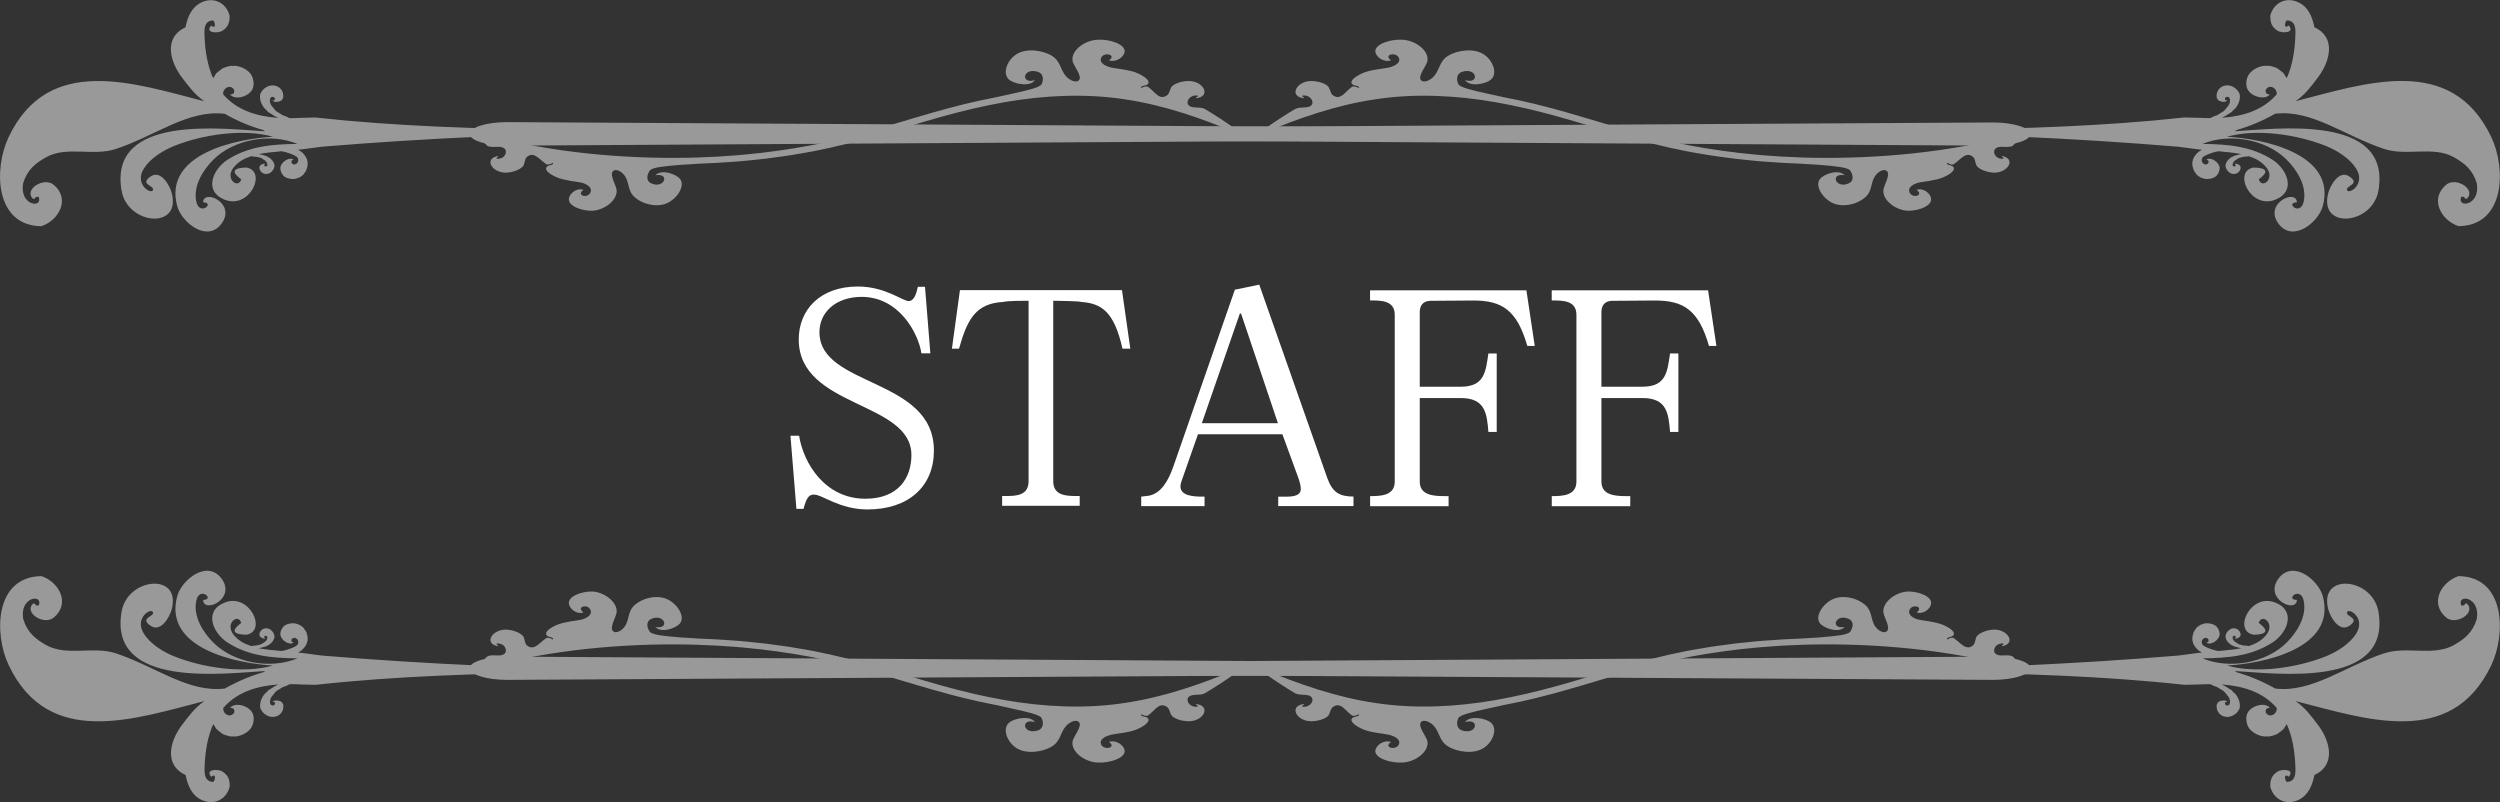 <?xml version="1.0" encoding="utf-8"?>
<!-- Generator: Adobe Illustrator 26.0.3, SVG Export Plug-In . SVG Version: 6.00 Build 0)  -->
<svg version="1.1" xmlns="http://www.w3.org/2000/svg" xmlns:xlink="http://www.w3.org/1999/xlink" x="0px" y="0px"
	 viewBox="0 0 495 158.85" style="enable-background:new 0 0 495 158.85;" xml:space="preserve">
<rect x="0" y="0" width="495" height="158.85" fill="#333333" stroke="none"/>
<style type="text/css">
	.st0{fill:#FFFFFF;}
	.st1{fill:url(#SVGID_1_);}
	.st2{fill:url(#SVGID_00000107579814373806863870000011801390488970015395_);}
	.st3{fill:#0071BC;}
	.st4{fill:url(#SVGID_00000025428341415334424280000004367358441772710073_);}
	.st5{fill:url(#SVGID_00000112619133322116377260000008480065964482239879_);}
	.st6{fill:url(#SVGID_00000142169773722530191310000013256191402928807079_);}
	.st7{fill:url(#SVGID_00000008145058969869615640000002930185344844599207_);}
	.st8{fill:url(#SVGID_00000057116122347677494510000007671978079880740243_);}
	.st9{fill:#FF1D25;}
	.st10{opacity:0.5;}
	.st11{opacity:0.5;fill:#FFFFFF;}
	.st12{opacity:0.5;fill:#0071BC;}
	.st13{fill-rule:evenodd;clip-rule:evenodd;fill:#FFFFFF;}
	.st14{fill-rule:evenodd;clip-rule:evenodd;fill:#0071BC;}
	.st15{opacity:0.25;}
	.st16{fill:none;stroke:#000000;stroke-width:1.388;stroke-linecap:round;stroke-linejoin:round;stroke-miterlimit:10;}
	.st17{fill:none;stroke:#0071BC;stroke-width:1.387;stroke-linecap:round;stroke-linejoin:round;stroke-miterlimit:10;}
	.st18{fill:none;stroke:#FFFFFF;stroke-miterlimit:10;}
	.st19{fill:none;stroke:#FFFFFF;stroke-width:1.141;stroke-miterlimit:10;}
</style>
<g id="レイヤー_2">
</g>
<g id="レイヤー_1">
	<g>
		<g>
			<g>
				<path class="st0" d="M171.75,100.87c-5.59,0-8.95-3-10.65-2.94c-1,0-1.47,0.82-2,2.82h-1.41l-1.18-14.48h1.71
					c0.88,5.53,5.18,12.48,13.12,12.48c6.53,0,9.12-4.12,9.12-8.65c0-10.71-22.31-9.3-22.31-22.89c0-5.83,4.18-10.48,11.71-10.48
					c5.42,0,8.83,2.88,10.06,2.88c1.24,0,1.59-1.94,1.82-2.83h1.41l1.06,13.18h-1.77c-0.59-3.94-4.41-11.18-11.83-11.18
					c-5,0-8.36,2.94-8.36,7c0,10.89,22.66,8.95,22.66,23.42C184.93,96.22,179.99,100.87,171.75,100.87z"/>
				<path class="st0" d="M222.25,69.03c-1.65-7.36-4.18-8.95-8.12-9.24c-0.41-0.18-4.94-0.24-5.59-0.24v35.72
					c0,2.82,2.47,2.94,4.53,2.94h0.71v1.94h-15.36v-1.94h0.88c2.06,0,4.36-0.18,4.36-2.94V59.55c-1.06,0-4.24,0-5.06,0.24
					c-5.3,0.29-7.06,3.29-8.71,9.24h-1.41l1.59-11.59h32.08l1.65,11.59H222.25z"/>
				<path class="st0" d="M253.09,100.22v-1.88h1.59c1.35,0,2.88-0.18,2.88-1.53c0-0.53-0.18-1.35-0.53-2.3l-3.12-8.53H237.2
					l-3.18,9.06c-0.18,0.47-0.29,0.88-0.29,1.29c0,1.88,2.71,2,4.3,2h0.47v1.88h-12.54v-1.88c0.29-0.06,1.24-0.12,1.53-0.18
					c2.41-0.47,3.83-2.94,4.83-5.77l12.18-35.02l4.83-1l13.48,38.31c1,2.77,2.35,3.65,5.18,3.65v1.88H253.09z M245.73,62.08h-0.24
					l-7.53,21.72h15.07L245.73,62.08z"/>
				<path class="st0" d="M302.41,68.5c-2.06-7.18-5.06-9-10.71-9c-0.18,0-8.47,0.06-8.53,0.06c-1.47,0.06-2.06,1-2.06,2.24v14.77
					h8.12c4.77,0,4.94-3.06,5.47-6.59h1.65v15.54h-1.65c-0.29-3.71-0.65-6.71-5.47-6.71h-8.12v16.54c0,2.77,2.83,2.88,5,2.88h0.71v2
					h-15.54v-2c2.06,0,4.88-0.06,4.88-2.88V62.32c0-2.77-2.59-2.83-4.65-2.83h-0.24v-2h30.96l1.65,11.01H302.41z"/>
				<path class="st0" d="M338.38,68.5c-2.06-7.18-5.06-9-10.71-9c-0.18,0-8.47,0.06-8.53,0.06c-1.47,0.06-2.06,1-2.06,2.24v14.77
					h8.12c4.77,0,4.94-3.06,5.47-6.59h1.65v15.54h-1.65c-0.29-3.71-0.65-6.71-5.47-6.71h-8.12v16.54c0,2.77,2.83,2.88,5,2.88h0.71v2
					h-15.54v-2c2.06,0,4.88-0.06,4.88-2.88V62.32c0-2.77-2.59-2.83-4.65-2.83h-0.24v-2h30.96l1.65,11.01H338.38z"/>
			</g>
		</g>
		<g class="st10">
			<g>
				<g>
					<g>
						<path class="st13" d="M100.4,28.84c2.67-0.02,184.45-1.09,299.7-1.77c10.41,0.47,20.8,1.12,31.2,1.98
							c1.24,0.16,2.65,0.35,3.4,0.45c0.43,0.05,0.86,0.1,1.29,0.15c-0.23,0.12-0.45,0.25-0.66,0.4c-0.43,0.38-0.86,0.83-1.12,1.52
							c0.01,0.14-0.09,0.32-0.11,0.46c-0.05,0.31-0.01,0.68,0.04,0.95c0.03,0.18,0.11,0.3,0.15,0.45c0.01,0.05-0.02,0.08-0.01,0.11
							c0.07,0.18,0.26,0.47,0.37,0.64c0.05,0.08,0.12,0.12,0.17,0.2c0.01,0.01-0.02,0.04-0.01,0.06c0.28,0.32,0.67,0.58,1.15,0.81
							c0.03,0.01,0.03-0.03,0.07-0.01c0.14,0.06,0.29,0.12,0.43,0.15c0.75,0.16,1.66-0.03,2.2-0.42c0.5-0.36,0.86-1.11,0.83-1.72
							c-0.03-0.52-0.4-1.09-1.01-1.48c-0.54-0.35-1.2-0.47-1.6-0.16c0.21,0.07,0.37,0.16,0.42,0.3c0,0.14,0.01,0.28-0.1,0.45
							c-0.21,0.19-0.54,0.31-0.88,0.07c-0.47-0.33-0.53-1.04-0.04-1.41c0.14-0.05,0.26-0.17,0.36-0.22c0.22-0.12,0.4-0.2,0.61-0.28
							c0.56-0.21,1.25-0.44,1.78-0.53l0.27-0.04c1.66,0.15,3.23,0.3,4.53,0.57c-0.01,0-0.03,0-0.04,0
							c-0.41,0.05-0.71,0.13-1.08,0.25c-0.14,0.05-0.29,0.05-0.41,0.1c-0.04,0.02-0.07,0.08-0.12,0.1
							c-0.16,0.08-0.32,0.12-0.47,0.23c-0.5,0.33-1.01,0.91-1.07,1.65c0.09,0.52,0.3,1.01,0.92,1.4c0.06,0.04,0.14,0.06,0.2,0.1
							c0.93,0.33,1.8-0.22,1.9-1.16c-0.05-0.08-0.08-0.17-0.07-0.27c-0.18-0.35-0.88-0.65-1.18-0.43c0.15,0.03,0.22,0.04,0.28,0.18
							c0.01,0.33-0.4,0.41-0.61,0.12c-0.08-0.34,0.06-0.62,0.32-0.9c0.11-0.11,0.24-0.18,0.38-0.27c0.18-0.12,0.35-0.26,0.53-0.34
							c0.16-0.07,0.35-0.08,0.52-0.13c0.05-0.01,0.08-0.04,0.11-0.04c0.13-0.03,0.23-0.07,0.36-0.08c0.17-0.02,0.34,0,0.53-0.02
							c0.09-0.01,0.18-0.05,0.28-0.06l0.19-0.01c1.36,0.45,2.5,1.06,3.44,2.22c1.84,2.28-0.97,4.36-1.5,2.34
							c0.99-0.72,2.8-2.26-1.05-2.32c-4.14,0.75-0.6,8.38,4.38,6.34c4.18-1.71,2.24-6.04-0.59-7.87c-4.24-2.73-8.96-3.1-13.88-3.15
							c5.34-2.23,12.61-0.91,16.64,3.1c2.06,2.04,4.03,5.2,3.41,8.25c-0.62,3.1-3.83,0.23-1.36,0.22c-0.1-2.78-6.73,0.24-3.58,4.31
							c2.84,3.67,7.82-0.35,8.7-3.56c2.85-10.44-11.98-13.38-18.97-13.74c5.87-1.68,14-0.42,19.59,1.82c2.21,0.89,4.71,2.45,6,4.5
							c1.96,3.13-1.56,5.25-1.83,4.19c-0.21-0.85,2.74-1.11,0.47-2.65c-2.01-1.36-3.78,1.75-4.18,3.31
							c-1.89,7.27,8.8,6.31,9.95-0.56c2.57-15.31-20.53-12.13-28.44-11.7l0.33-0.24c2.64-0.75,5.24-1.85,7.65-3.23
							c7.25-0.87,13.64,4.33,21.57,6.97c4.49,1.49,9.75-0.66,13.84,1.65c2.17,1.23,3.71,2.52,4.51,5.13c0.81,4.47-4,5.04-3.08,2.71
							c0.85-0.16,0.52,0.4,1.1,0.4c1.98-1.85-2.16-4.44-4.09-2.79c-3.36,2.86-0.95,7.05,2.46,8.19c9.24-0.1,9.46-11.4,6.48-17.65
							c-7.91-16.61-24.95-10.61-38.75-7.09c1.87-1.26,3.18-3.05,4.52-4.83c2.32-3.1,3.55-7.82-0.79-9.82
							c-0.42-2.06-1.18-4.01-3.22-4.95c-2.41-1.11-4.86,0.11-5.51,2.66c-0.04,1.39,0.32,2.31,1.52,3.03
							c0.79,0.47,3.46,0.43,2.13-1.07c-0.95,0.75-0.86-0.48-0.42-1.03c1.44,0.02,1.78,1.06,1.75,2.54l0,0.04
							c-0.08,3.65-0.69,6.56-1.72,8.86l0,0c-0.12-0.24-0.29-0.38-0.41-0.58c-0.04-0.06,0-0.12-0.04-0.17
							c-0.17-0.23-0.59-0.57-0.82-0.75c-0.11-0.09-0.22-0.13-0.34-0.22c-0.02-0.01,0.01-0.07-0.02-0.08
							c-0.54-0.34-1.22-0.54-2.02-0.66c-0.05-0.01-0.03,0.06-0.1,0.04c-0.23-0.02-0.47-0.04-0.68-0.02
							c-1.16,0.1-2.38,0.78-2.99,1.59c-0.56,0.74-0.75,1.99-0.44,2.85c0.27,0.73,1.06,1.4,2.12,1.69c0.94,0.26,1.94,0.15,2.39-0.48
							c-0.33,0-0.6-0.07-0.74-0.25c-0.07-0.2-0.13-0.4-0.05-0.69c0.22-0.36,0.65-0.68,1.23-0.49c0.62,0.2,1,0.82,0.92,1.43
							c-2.65,3.07-6.51,4.35-10.9,4.65c0.02-0.01,0.03-0.01,0.05-0.02c0.57-0.25,0.97-0.51,1.44-0.84c0.18-0.12,0.4-0.2,0.55-0.32
							c0.05-0.04,0.07-0.15,0.12-0.2c0.19-0.18,0.4-0.32,0.58-0.54c0.57-0.69,1.05-1.76,0.81-2.85c-0.36-0.71-0.88-1.32-1.94-1.61
							c-0.11-0.03-0.22-0.02-0.34-0.05c-1.48-0.07-2.5,1.11-2.23,2.52c0.11,0.1,0.19,0.22,0.23,0.36c0.42,0.42,1.56,0.55,1.89,0.1
							c-0.23,0.03-0.34,0.03-0.48-0.13c-0.16-0.47,0.39-0.78,0.82-0.45c0.26,0.46,0.19,0.92-0.06,1.44
							c-0.1,0.21-0.27,0.37-0.43,0.56c-0.21,0.26-0.38,0.53-0.61,0.72c-0.21,0.17-0.47,0.28-0.69,0.41
							c-0.06,0.04-0.09,0.09-0.14,0.11c-0.17,0.1-0.31,0.2-0.48,0.28c-0.23,0.1-0.49,0.15-0.76,0.27c-0.13,0.05-0.24,0.16-0.38,0.21
							l-0.26,0.09c-0.69,0-1.4-0.02-2.11-0.06c-0.85-0.02-1.99-0.04-2.93-0.07c-8.03,0.88-16.1,1.43-24.2,1.8
							c-4.05,0.18-8.11,0.32-12.16,0.42l-1.52,0.04l-0.76,0.02l-2.28,0.02l-9.67,0.06l-19.35,0.1
							C246.04,25,102.82,24.19,100.4,24.18c-4.09,0-7.4,1.04-7.4,2.33C93,27.8,96.31,28.84,100.4,28.84z"/>
					</g>
				</g>
				<g>
					<g>
						<path class="st13" d="M394.6,28.84c-2.67-0.02-184.45-1.09-299.7-1.77c-10.41,0.47-20.8,1.12-31.2,1.98
							c-1.24,0.16-2.65,0.35-3.4,0.45c-0.43,0.05-0.86,0.1-1.29,0.15c0.23,0.12,0.45,0.25,0.66,0.4c0.43,0.38,0.86,0.83,1.12,1.52
							c-0.01,0.14,0.09,0.32,0.11,0.46c0.05,0.31,0.01,0.68-0.04,0.95c-0.03,0.18-0.11,0.3-0.15,0.45
							c-0.01,0.05,0.02,0.08,0.01,0.11c-0.07,0.18-0.26,0.47-0.37,0.64c-0.05,0.08-0.12,0.12-0.17,0.2
							c-0.01,0.01,0.02,0.04,0.01,0.06c-0.28,0.32-0.67,0.58-1.15,0.81c-0.03,0.01-0.03-0.03-0.07-0.01
							c-0.14,0.06-0.29,0.12-0.43,0.15c-0.75,0.16-1.66-0.03-2.2-0.42c-0.5-0.36-0.86-1.11-0.83-1.72c0.03-0.52,0.4-1.09,1.01-1.48
							c0.54-0.35,1.2-0.47,1.6-0.16c-0.21,0.07-0.37,0.16-0.42,0.3c0,0.14-0.01,0.28,0.1,0.45c0.21,0.19,0.54,0.31,0.88,0.07
							c0.47-0.33,0.53-1.04,0.04-1.41c-0.14-0.05-0.26-0.17-0.36-0.22c-0.22-0.12-0.4-0.2-0.61-0.28c-0.56-0.21-1.25-0.44-1.78-0.53
							l-0.27-0.04c-1.66,0.15-3.23,0.3-4.53,0.57c0.01,0,0.03,0,0.04,0c0.41,0.05,0.71,0.13,1.08,0.25c0.14,0.05,0.29,0.05,0.41,0.1
							c0.04,0.02,0.07,0.08,0.12,0.1c0.16,0.08,0.32,0.12,0.47,0.23c0.5,0.33,1.01,0.91,1.07,1.65c-0.09,0.52-0.3,1.01-0.92,1.4
							c-0.06,0.04-0.14,0.06-0.2,0.1c-0.93,0.33-1.8-0.22-1.9-1.16c0.05-0.08,0.08-0.17,0.07-0.27c0.18-0.35,0.88-0.65,1.18-0.43
							c-0.15,0.03-0.22,0.04-0.28,0.18c-0.01,0.33,0.4,0.41,0.61,0.12c0.08-0.34-0.06-0.62-0.32-0.9c-0.11-0.11-0.24-0.18-0.38-0.27
							c-0.18-0.12-0.35-0.26-0.53-0.34c-0.16-0.07-0.35-0.08-0.52-0.13c-0.05-0.01-0.08-0.04-0.11-0.04
							c-0.13-0.03-0.23-0.07-0.36-0.08c-0.17-0.02-0.34,0-0.53-0.02c-0.09-0.01-0.18-0.05-0.28-0.06l-0.19-0.01
							c-1.36,0.45-2.5,1.06-3.44,2.22c-1.84,2.28,0.97,4.36,1.5,2.34c-0.99-0.72-2.8-2.26,1.05-2.32c4.14,0.75,0.6,8.38-4.38,6.34
							c-4.18-1.71-2.24-6.04,0.59-7.87c4.24-2.73,8.96-3.1,13.88-3.15c-5.34-2.23-12.61-0.91-16.64,3.1
							c-2.06,2.04-4.03,5.2-3.41,8.25c0.62,3.1,3.83,0.23,1.36,0.22c0.1-2.78,6.73,0.24,3.58,4.31c-2.84,3.67-7.82-0.35-8.7-3.56
							c-2.85-10.44,11.98-13.38,18.97-13.74c-5.87-1.68-14-0.42-19.59,1.82c-2.21,0.89-4.71,2.45-6,4.5
							c-1.96,3.13,1.56,5.25,1.83,4.19c0.21-0.85-2.74-1.11-0.47-2.65c2.01-1.36,3.78,1.75,4.18,3.31c1.89,7.27-8.8,6.31-9.95-0.56
							C21.47,22.39,44.57,25.57,52.48,26l-0.33-0.24c-2.64-0.75-5.24-1.85-7.65-3.23c-7.25-0.87-13.64,4.33-21.57,6.97
							c-4.49,1.49-9.75-0.66-13.84,1.65c-2.17,1.23-3.71,2.52-4.51,5.13c-0.81,4.47,4,5.04,3.08,2.71c-0.85-0.16-0.52,0.4-1.1,0.4
							c-1.98-1.85,2.16-4.44,4.09-2.79c3.36,2.86,0.95,7.05-2.46,8.19c-9.24-0.1-9.46-11.4-6.48-17.65
							c7.91-16.61,24.95-10.61,38.75-7.09c-1.87-1.26-3.18-3.05-4.52-4.83c-2.32-3.1-3.55-7.82,0.79-9.82
							c0.42-2.06,1.18-4.01,3.22-4.95c2.41-1.11,4.86,0.11,5.51,2.66c0.04,1.39-0.32,2.31-1.52,3.03c-0.79,0.47-3.46,0.43-2.13-1.07
							c0.95,0.75,0.86-0.48,0.42-1.03c-1.44,0.02-1.78,1.06-1.75,2.54l0,0.04c0.08,3.65,0.69,6.56,1.72,8.86l0,0
							c0.12-0.24,0.29-0.38,0.41-0.58c0.04-0.06,0-0.12,0.04-0.17c0.17-0.23,0.59-0.57,0.82-0.75c0.11-0.09,0.22-0.13,0.34-0.22
							c0.02-0.01-0.01-0.07,0.02-0.08c0.54-0.34,1.22-0.54,2.02-0.66c0.05-0.01,0.03,0.06,0.1,0.04c0.23-0.02,0.47-0.04,0.68-0.02
							c1.16,0.1,2.38,0.78,2.99,1.59c0.56,0.74,0.75,1.99,0.44,2.85c-0.27,0.73-1.06,1.4-2.12,1.69c-0.94,0.26-1.94,0.15-2.39-0.48
							c0.33,0,0.6-0.07,0.74-0.25c0.07-0.2,0.13-0.4,0.05-0.69c-0.22-0.36-0.65-0.68-1.23-0.49c-0.62,0.2-1,0.82-0.92,1.43
							c2.65,3.07,6.51,4.35,10.9,4.65c-0.02-0.01-0.03-0.01-0.05-0.02c-0.57-0.25-0.97-0.51-1.44-0.84c-0.18-0.12-0.4-0.2-0.55-0.32
							c-0.05-0.04-0.07-0.15-0.12-0.2c-0.19-0.18-0.4-0.32-0.58-0.54c-0.57-0.69-1.05-1.76-0.81-2.85c0.36-0.71,0.88-1.32,1.94-1.61
							c0.11-0.03,0.22-0.02,0.34-0.05c1.48-0.07,2.5,1.11,2.23,2.52c-0.11,0.1-0.19,0.22-0.23,0.36c-0.42,0.42-1.56,0.55-1.89,0.1
							c0.23,0.03,0.34,0.03,0.48-0.13c0.16-0.47-0.39-0.78-0.82-0.45c-0.26,0.46-0.19,0.92,0.06,1.44c0.1,0.21,0.27,0.37,0.43,0.56
							c0.21,0.26,0.38,0.53,0.61,0.72c0.21,0.17,0.47,0.28,0.69,0.41c0.06,0.04,0.09,0.09,0.14,0.11c0.17,0.1,0.31,0.2,0.48,0.28
							c0.23,0.1,0.49,0.15,0.76,0.27c0.13,0.05,0.24,0.16,0.38,0.21l0.26,0.09c0.69,0,1.4-0.02,2.11-0.06
							c0.85-0.02,1.99-0.04,2.93-0.07c8.03,0.88,16.1,1.43,24.2,1.8c4.05,0.18,8.11,0.32,12.16,0.42l1.52,0.04l0.76,0.02l2.28,0.02
							l9.67,0.06l19.35,0.1c116.57-0.66,259.78-1.47,262.2-1.48c4.09,0,7.4,1.04,7.4,2.33C402,27.8,398.69,28.84,394.6,28.84z"/>
					</g>
				</g>
			</g>
			<g>
				<g>
					<path class="st0" d="M250.09,26.34c7.02-2.91,14.34-5.51,22.17-6.67c7.82-1.21,15.94-0.8,23.71,0.54c1.04,0.2,2.1,0.4,3.15,0.6
						c4.28,0.86,8.47,1.99,12.63,3.21c8.29,2.44,16.62,5.11,25.3,6.47c2.15,0.4,4.32,0.64,6.46,0.94c2.16,0.21,4.3,0.49,6.45,0.61
						c2.14,0.18,4.27,0.28,6.38,0.36l0.6,0.03l0.17,0.01l0.35,0.03c0.92,0.05,1.81,0.1,2.64,0.16c3.32,0.27,5.79,0.5,6.24,1.14
						c0.53,0.72,0.82,1.98-0.18,2.48c-2.67,1.33-3.96-2.06-0.94-1.55c-1.16-1.27-4.07-0.27-4.88,0.75c-1.16,1.49,0.92,4.4,3.22,5
						c1.16,0.32,2.46,0.2,3.6-0.17c1.14-0.39,2.1-1.03,2.62-1.71c1.04-1.37,0.59-3.07,2.03-4.33c0.46-0.41,1.25-0.79,1.75-0.41
						c0.9,0.67-0.59,2.87-0.66,3.84c-0.14,2.01,2.45,3.94,4.81,4.06c2.13,0.05,4.8-0.94,4.65-2.38c-0.1-1.03-1.54-2.24-2.88-1.75
						c1.64,1.17-1.15,1.87-1.47,0.24c-0.12-0.6,0.45-1.2,1.52-1.58c0.48-0.17,1.42-0.27,2.42-0.43c1-0.18,2.08-0.39,2.85-0.74
						c1.24-0.54,2.48-1.37,1.95-2.04c-0.33-0.43-1.46-0.3-1.24-0.84c0.38,0.22,0.77,0.42,1.2,0.37c1.38-0.81,2.53-2.79,4-1.47
						c0.46,0.41,0.34,1.4,0.79,1.87c0.73,0.77,2.4,1.24,3.5,1.21c2.68-0.1,4.19-2.79,1.4-3.29c-0.23,0.15,0.7,0.45,0.1,0.55
						c-1.58-0.01-2.06-1.51-1.35-2.07c0.83-0.64,2.1-0.02,3.25-0.44c0.35-0.14,2.7-2.95,2.9-3.12l-2.57,0.87
						c-6.39,1.78-13.07,2.94-19.82,3.67c-6.76,0.72-13.6,1.01-20.42,0.87c-0.49-0.01-0.98-0.01-1.47-0.04l-2.55-0.11
						c-1.11-0.03-2.22-0.1-3.33-0.19c-2.22-0.13-4.42-0.35-6.63-0.59c-4.39-0.52-8.75-1.18-12.98-2.12
						c-4.24-0.91-8.35-2.08-12.42-3.29c-4.06-1.2-8.08-2.44-12.13-3.52c-2.02-0.54-4.06-1.04-6.09-1.48
						c-1.02-0.22-2.04-0.43-3.06-0.62l-0.3-0.06l-0.08-0.02l-0.17-0.04c-0.88-0.2-1.74-0.38-2.55-0.56
						c-3.22-0.7-5.63-1.27-5.97-1.91c-0.39-0.77-0.45-2.04,0.69-2.44c3.06-1,3.58,2.52,0.64,1.63c0.9,1.38,4.02,0.81,5.11-0.1
						c1.55-1.31,0.18-4.44-2.11-5.37c-2.3-0.96-5.67-0.13-6.99,1.13c-1.35,1.28-1.15,2.98-2.82,4.14c-0.53,0.36-1.38,0.68-1.86,0.27
						c-0.86-0.72,0.96-2.83,1.19-3.77c0.45-1.99-2.15-4.14-4.89-4.3c-2.45-0.15-5.54,0.9-5.4,2.35c0.1,1.03,1.63,2.22,3.11,1.73
						c-1.76-1.2,1.39-1.85,1.63-0.2c0.08,0.61-0.57,1.18-1.75,1.54c-1.05,0.33-4.03,0.46-5.63,1.25c-1.3,0.6-2.53,1.48-1.94,2.12
						c0.37,0.41,1.51,0.24,1.32,0.79c-0.4-0.21-0.81-0.39-1.25-0.32c-1.39,0.84-2.31,2.94-3.94,1.7c-0.51-0.38-0.49-1.37-1-1.81
						c-0.83-0.73-2.59-1.07-3.71-0.95c-2.72,0.31-3.83,3.1-0.98,3.38c0.21-0.17-0.76-0.4-0.18-0.54c1.6-0.09,2.27,1.36,1.63,1.96
						c-0.74,0.69-2.1,0.18-3.16,0.7c-0.15,0.07-2.41,1.44-4.52,2.88c-2.12,1.43-4.15,2.91-4.26,3.01L250.09,26.34z"/>
				</g>
				<g>
					<path class="st0" d="M244.91,26.34c-7.02-2.91-14.34-5.51-22.17-6.67c-7.82-1.21-15.94-0.8-23.71,0.54
						c-1.04,0.2-2.1,0.4-3.15,0.6c-4.28,0.86-8.47,1.99-12.63,3.21c-8.29,2.44-16.62,5.11-25.3,6.47c-2.15,0.4-4.32,0.64-6.46,0.94
						c-2.16,0.21-4.3,0.49-6.45,0.61c-2.14,0.18-4.27,0.28-6.38,0.36l-0.6,0.03l-0.17,0.01l-0.35,0.03
						c-0.92,0.05-1.81,0.1-2.64,0.16c-3.32,0.27-5.79,0.5-6.24,1.14c-0.53,0.72-0.82,1.98,0.18,2.48c2.67,1.33,3.96-2.06,0.94-1.55
						c1.16-1.27,4.07-0.27,4.88,0.75c1.16,1.49-0.92,4.4-3.22,5c-1.16,0.32-2.46,0.2-3.6-0.17c-1.14-0.39-2.1-1.03-2.62-1.71
						c-1.04-1.37-0.59-3.07-2.03-4.33c-0.46-0.41-1.25-0.79-1.75-0.41c-0.9,0.67,0.59,2.87,0.66,3.84c0.14,2.01-2.45,3.94-4.81,4.06
						c-2.13,0.05-4.8-0.94-4.65-2.38c0.1-1.03,1.54-2.24,2.88-1.75c-1.64,1.17,1.15,1.87,1.47,0.24c0.12-0.6-0.45-1.2-1.52-1.58
						c-0.48-0.17-1.42-0.27-2.42-0.43c-1-0.18-2.08-0.39-2.85-0.74c-1.24-0.54-2.48-1.37-1.95-2.04c0.33-0.43,1.46-0.3,1.24-0.84
						c-0.38,0.22-0.77,0.42-1.2,0.37c-1.38-0.81-2.53-2.79-4-1.47c-0.46,0.41-0.34,1.4-0.79,1.87c-0.73,0.77-2.4,1.24-3.5,1.21
						c-2.68-0.1-4.19-2.79-1.4-3.29c0.23,0.15-0.7,0.45-0.1,0.55c1.58-0.01,2.06-1.51,1.35-2.07c-0.83-0.64-2.1-0.02-3.25-0.44
						c-0.35-0.14-2.7-2.95-2.9-3.12l2.57,0.87c6.39,1.78,13.07,2.94,19.82,3.67c6.76,0.72,13.6,1.01,20.42,0.87
						c0.49-0.01,0.98-0.01,1.47-0.04l2.55-0.11c1.11-0.03,2.22-0.1,3.33-0.19c2.22-0.13,4.42-0.35,6.63-0.59
						c4.39-0.52,8.75-1.18,12.98-2.12c4.24-0.91,8.35-2.08,12.42-3.29c4.06-1.2,8.08-2.44,12.13-3.52c2.02-0.54,4.06-1.04,6.09-1.48
						c1.02-0.22,2.04-0.43,3.06-0.62l0.3-0.06l0.08-0.02l0.17-0.04c0.88-0.2,1.74-0.38,2.55-0.56c3.22-0.7,5.63-1.27,5.97-1.91
						c0.39-0.77,0.45-2.04-0.69-2.44c-3.06-1-3.58,2.52-0.64,1.63c-0.9,1.38-4.02,0.81-5.11-0.1c-1.55-1.31-0.18-4.44,2.11-5.37
						c2.3-0.96,5.67-0.13,6.99,1.13c1.35,1.28,1.15,2.98,2.82,4.14c0.53,0.36,1.38,0.68,1.86,0.27c0.86-0.72-0.96-2.83-1.19-3.77
						c-0.45-1.99,2.15-4.14,4.89-4.3c2.45-0.15,5.54,0.9,5.4,2.35c-0.1,1.03-1.63,2.22-3.11,1.73c1.76-1.2-1.39-1.85-1.63-0.2
						c-0.08,0.61,0.57,1.18,1.75,1.54c1.05,0.33,4.03,0.46,5.63,1.25c1.3,0.6,2.53,1.48,1.94,2.12c-0.37,0.41-1.51,0.24-1.32,0.79
						c0.4-0.21,0.81-0.39,1.25-0.32c1.39,0.84,2.31,2.94,3.94,1.7c0.51-0.38,0.49-1.37,1-1.81c0.83-0.73,2.59-1.07,3.71-0.95
						c2.72,0.31,3.83,3.1,0.98,3.38c-0.21-0.17,0.76-0.4,0.18-0.54c-1.6-0.09-2.27,1.36-1.63,1.96c0.74,0.69,2.1,0.18,3.16,0.7
						c0.15,0.07,2.41,1.44,4.52,2.88c2.12,1.43,4.15,2.91,4.26,3.01L244.91,26.34z"/>
				</g>
			</g>
		</g>
		<g class="st10">
			<g>
				<g>
					<g>
						<path class="st13" d="M394.6,130.01c-2.67,0.02-184.45,1.09-299.7,1.77c-10.41-0.47-20.8-1.12-31.2-1.98
							c-1.24-0.16-2.65-0.35-3.4-0.45c-0.43-0.05-0.86-0.1-1.29-0.15c0.23-0.12,0.45-0.25,0.66-0.4c0.43-0.38,0.86-0.83,1.12-1.52
							c-0.01-0.14,0.09-0.32,0.11-0.46c0.05-0.31,0.01-0.68-0.04-0.95c-0.03-0.18-0.11-0.3-0.15-0.45
							c-0.01-0.05,0.02-0.08,0.01-0.11c-0.07-0.18-0.26-0.47-0.37-0.64c-0.05-0.08-0.12-0.12-0.17-0.2
							c-0.01-0.01,0.02-0.04,0.01-0.06c-0.28-0.32-0.67-0.58-1.15-0.81c-0.03-0.01-0.03,0.03-0.07,0.01
							c-0.14-0.06-0.29-0.12-0.43-0.15c-0.75-0.16-1.66,0.03-2.2,0.42c-0.5,0.36-0.86,1.11-0.83,1.72c0.03,0.52,0.4,1.09,1.01,1.48
							c0.54,0.35,1.2,0.47,1.6,0.16c-0.21-0.07-0.37-0.16-0.42-0.3c0-0.14-0.01-0.28,0.1-0.45c0.21-0.19,0.54-0.31,0.88-0.07
							c0.47,0.33,0.53,1.04,0.04,1.41c-0.14,0.05-0.26,0.17-0.36,0.22c-0.22,0.12-0.4,0.2-0.61,0.28c-0.56,0.21-1.25,0.44-1.78,0.53
							l-0.27,0.04c-1.66-0.15-3.23-0.3-4.53-0.57c0.01,0,0.03,0,0.04,0c0.41-0.05,0.71-0.13,1.08-0.25c0.14-0.05,0.29-0.05,0.41-0.1
							c0.04-0.02,0.07-0.08,0.12-0.1c0.16-0.08,0.32-0.12,0.47-0.23c0.5-0.33,1.01-0.91,1.07-1.65c-0.09-0.52-0.3-1.01-0.92-1.4
							c-0.06-0.04-0.14-0.06-0.2-0.1c-0.93-0.33-1.8,0.22-1.9,1.16c0.05,0.08,0.08,0.17,0.07,0.27c0.18,0.35,0.88,0.65,1.18,0.43
							c-0.15-0.03-0.22-0.04-0.28-0.18c-0.01-0.33,0.4-0.41,0.61-0.12c0.08,0.34-0.06,0.62-0.32,0.9c-0.11,0.11-0.24,0.18-0.38,0.27
							c-0.18,0.12-0.35,0.26-0.53,0.34c-0.16,0.07-0.35,0.08-0.52,0.13c-0.05,0.01-0.08,0.04-0.11,0.04
							c-0.13,0.03-0.23,0.07-0.36,0.08c-0.17,0.02-0.34,0-0.53,0.02c-0.09,0.01-0.18,0.05-0.28,0.06l-0.19,0.01
							c-1.36-0.45-2.5-1.06-3.44-2.22c-1.84-2.28,0.97-4.36,1.5-2.34c-0.99,0.72-2.8,2.26,1.05,2.32c4.14-0.75,0.6-8.38-4.38-6.34
							c-4.18,1.71-2.24,6.04,0.59,7.87c4.24,2.73,8.96,3.1,13.88,3.15c-5.34,2.23-12.61,0.91-16.64-3.1
							c-2.06-2.04-4.03-5.2-3.41-8.25c0.62-3.1,3.83-0.23,1.36-0.22c0.1,2.78,6.73-0.24,3.58-4.31c-2.84-3.67-7.82,0.35-8.7,3.56
							c-2.85,10.44,11.98,13.38,18.97,13.74c-5.87,1.68-14,0.42-19.59-1.82c-2.21-0.89-4.71-2.45-6-4.5
							c-1.96-3.13,1.56-5.25,1.83-4.19c0.21,0.85-2.74,1.11-0.47,2.65c2.01,1.36,3.78-1.75,4.18-3.31c1.89-7.27-8.8-6.31-9.95,0.56
							c-2.57,15.31,20.53,12.13,28.44,11.7l-0.33,0.24c-2.64,0.75-5.24,1.85-7.65,3.23c-7.25,0.87-13.64-4.33-21.57-6.97
							c-4.49-1.49-9.75,0.66-13.84-1.65c-2.17-1.23-3.71-2.52-4.51-5.13c-0.81-4.47,4-5.04,3.08-2.71c-0.85,0.16-0.52-0.4-1.1-0.4
							c-1.98,1.85,2.16,4.44,4.09,2.79c3.36-2.86,0.95-7.05-2.46-8.19c-9.24,0.1-9.46,11.4-6.48,17.65
							c7.91,16.61,24.95,10.61,38.75,7.09c-1.87,1.26-3.18,3.05-4.52,4.83c-2.32,3.1-3.55,7.82,0.79,9.82
							c0.42,2.06,1.18,4.01,3.22,4.95c2.41,1.11,4.86-0.11,5.51-2.66c0.04-1.39-0.32-2.31-1.52-3.03c-0.79-0.47-3.46-0.43-2.13,1.07
							c0.95-0.75,0.86,0.48,0.42,1.03c-1.44-0.02-1.78-1.06-1.75-2.54l0-0.04c0.08-3.65,0.69-6.56,1.72-8.86l0,0
							c0.12,0.24,0.29,0.38,0.41,0.58c0.04,0.06,0,0.12,0.04,0.17c0.17,0.23,0.59,0.57,0.82,0.75c0.11,0.09,0.22,0.13,0.34,0.22
							c0.02,0.01-0.01,0.07,0.02,0.08c0.54,0.34,1.22,0.54,2.02,0.66c0.05,0.01,0.03-0.06,0.1-0.04c0.23,0.02,0.47,0.04,0.68,0.02
							c1.16-0.1,2.38-0.78,2.99-1.59c0.56-0.74,0.75-1.99,0.44-2.85c-0.27-0.73-1.06-1.4-2.12-1.69c-0.94-0.26-1.94-0.15-2.39,0.48
							c0.33,0,0.6,0.07,0.74,0.25c0.07,0.2,0.13,0.4,0.05,0.69c-0.22,0.36-0.65,0.68-1.23,0.49c-0.62-0.2-1-0.82-0.92-1.43
							c2.65-3.07,6.51-4.35,10.9-4.65c-0.02,0.01-0.03,0.01-0.05,0.02c-0.57,0.25-0.97,0.51-1.44,0.84c-0.18,0.12-0.4,0.2-0.55,0.32
							c-0.05,0.04-0.07,0.15-0.12,0.2c-0.19,0.18-0.4,0.32-0.58,0.54c-0.57,0.69-1.05,1.76-0.81,2.85c0.36,0.71,0.88,1.32,1.94,1.61
							c0.11,0.03,0.22,0.02,0.34,0.05c1.48,0.07,2.5-1.11,2.23-2.52c-0.11-0.1-0.19-0.22-0.23-0.36c-0.42-0.42-1.56-0.55-1.89-0.1
							c0.23-0.03,0.34-0.03,0.48,0.13c0.16,0.47-0.39,0.78-0.82,0.45c-0.26-0.46-0.19-0.92,0.06-1.44c0.1-0.21,0.27-0.37,0.43-0.56
							c0.21-0.26,0.38-0.53,0.61-0.72c0.21-0.17,0.47-0.28,0.69-0.41c0.06-0.04,0.09-0.09,0.14-0.11c0.17-0.1,0.31-0.2,0.48-0.28
							c0.23-0.1,0.49-0.15,0.76-0.27c0.13-0.05,0.24-0.16,0.38-0.21l0.26-0.09c0.69,0,1.4,0.02,2.11,0.06
							c0.85,0.02,1.99,0.04,2.93,0.07c8.03-0.88,16.1-1.43,24.2-1.8c4.05-0.18,8.11-0.32,12.16-0.42l1.52-0.04l0.76-0.02l2.28-0.02
							l9.67-0.06l19.35-0.1c116.57,0.66,259.78,1.47,262.2,1.48c4.09,0,7.4-1.04,7.4-2.33C402,131.05,398.69,130.01,394.6,130.01z"
							/>
					</g>
				</g>
				<g>
					<g>
						<path class="st13" d="M100.4,130.01c2.67,0.02,184.45,1.09,299.7,1.77c10.41-0.47,20.8-1.12,31.2-1.98
							c1.24-0.16,2.65-0.35,3.4-0.45c0.43-0.05,0.86-0.1,1.29-0.15c-0.23-0.12-0.45-0.25-0.66-0.4c-0.43-0.38-0.86-0.83-1.12-1.52
							c0.01-0.14-0.09-0.32-0.11-0.46c-0.05-0.31-0.01-0.68,0.04-0.95c0.03-0.18,0.11-0.3,0.15-0.45c0.01-0.05-0.02-0.08-0.01-0.11
							c0.07-0.18,0.26-0.47,0.37-0.64c0.05-0.08,0.12-0.12,0.17-0.2c0.01-0.01-0.02-0.04-0.01-0.06c0.28-0.32,0.67-0.58,1.15-0.81
							c0.03-0.01,0.03,0.03,0.07,0.01c0.14-0.06,0.29-0.12,0.43-0.15c0.75-0.16,1.66,0.03,2.2,0.42c0.5,0.36,0.86,1.11,0.83,1.72
							c-0.03,0.52-0.4,1.09-1.01,1.48c-0.54,0.35-1.2,0.47-1.6,0.16c0.21-0.07,0.37-0.16,0.42-0.3c0-0.14,0.01-0.28-0.1-0.45
							c-0.21-0.19-0.54-0.31-0.88-0.07c-0.47,0.33-0.53,1.04-0.04,1.41c0.14,0.05,0.26,0.17,0.36,0.22c0.22,0.12,0.4,0.2,0.61,0.28
							c0.56,0.21,1.25,0.44,1.78,0.53l0.27,0.04c1.66-0.15,3.23-0.3,4.53-0.57c-0.01,0-0.03,0-0.04,0
							c-0.41-0.05-0.71-0.13-1.08-0.25c-0.14-0.05-0.29-0.05-0.41-0.1c-0.04-0.02-0.07-0.08-0.12-0.1
							c-0.16-0.08-0.32-0.12-0.47-0.23c-0.5-0.33-1.01-0.91-1.07-1.65c0.09-0.52,0.3-1.01,0.92-1.4c0.06-0.04,0.14-0.06,0.2-0.1
							c0.93-0.33,1.8,0.22,1.9,1.16c-0.05,0.08-0.08,0.17-0.07,0.27c-0.18,0.35-0.88,0.65-1.18,0.43c0.15-0.03,0.22-0.04,0.28-0.18
							c0.01-0.33-0.4-0.41-0.61-0.12c-0.08,0.34,0.06,0.62,0.32,0.9c0.11,0.11,0.24,0.18,0.38,0.27c0.18,0.12,0.35,0.26,0.53,0.34
							c0.16,0.07,0.35,0.08,0.52,0.13c0.05,0.01,0.08,0.04,0.11,0.04c0.13,0.03,0.23,0.07,0.36,0.08c0.17,0.02,0.34,0,0.53,0.02
							c0.09,0.01,0.18,0.05,0.28,0.06l0.19,0.01c1.36-0.45,2.5-1.06,3.44-2.22c1.84-2.28-0.97-4.36-1.5-2.34
							c0.99,0.72,2.8,2.26-1.05,2.32c-4.14-0.75-0.6-8.38,4.38-6.34c4.18,1.71,2.24,6.04-0.59,7.87c-4.24,2.73-8.96,3.1-13.88,3.15
							c5.34,2.23,12.61,0.91,16.64-3.1c2.06-2.04,4.03-5.2,3.41-8.25c-0.62-3.1-3.83-0.23-1.36-0.22c-0.1,2.78-6.73-0.24-3.58-4.31
							c2.84-3.67,7.82,0.35,8.7,3.56c2.85,10.44-11.98,13.38-18.97,13.74c5.87,1.68,14,0.42,19.59-1.82c2.21-0.89,4.71-2.45,6-4.5
							c1.96-3.13-1.56-5.25-1.83-4.19c-0.21,0.85,2.74,1.11,0.47,2.65c-2.01,1.36-3.78-1.75-4.18-3.31
							c-1.89-7.27,8.8-6.31,9.95,0.56c2.57,15.31-20.53,12.13-28.44,11.7l0.33,0.24c2.64,0.75,5.24,1.85,7.65,3.23
							c7.25,0.87,13.64-4.33,21.57-6.97c4.49-1.49,9.75,0.66,13.84-1.65c2.17-1.23,3.71-2.52,4.51-5.13c0.81-4.47-4-5.04-3.08-2.71
							c0.85,0.16,0.52-0.4,1.1-0.4c1.98,1.85-2.16,4.44-4.09,2.79c-3.36-2.86-0.95-7.05,2.46-8.19c9.24,0.1,9.46,11.4,6.48,17.65
							c-7.91,16.61-24.95,10.61-38.75,7.09c1.87,1.26,3.18,3.05,4.52,4.83c2.32,3.1,3.55,7.82-0.79,9.82
							c-0.42,2.06-1.18,4.01-3.22,4.95c-2.41,1.11-4.86-0.11-5.51-2.66c-0.04-1.39,0.32-2.31,1.52-3.03
							c0.79-0.47,3.46-0.43,2.13,1.07c-0.95-0.75-0.86,0.48-0.42,1.03c1.44-0.02,1.78-1.06,1.75-2.54l0-0.04
							c-0.08-3.65-0.69-6.56-1.72-8.86l0,0c-0.12,0.24-0.29,0.38-0.41,0.58c-0.04,0.06,0,0.12-0.04,0.17
							c-0.17,0.23-0.59,0.57-0.82,0.75c-0.11,0.09-0.22,0.13-0.34,0.22c-0.02,0.01,0.01,0.07-0.02,0.08
							c-0.54,0.34-1.22,0.54-2.02,0.66c-0.05,0.01-0.03-0.06-0.1-0.04c-0.23,0.02-0.47,0.04-0.68,0.02
							c-1.16-0.1-2.38-0.78-2.99-1.59c-0.56-0.74-0.75-1.99-0.44-2.85c0.27-0.73,1.06-1.4,2.12-1.69c0.94-0.26,1.94-0.15,2.39,0.48
							c-0.33,0-0.6,0.07-0.74,0.25c-0.07,0.2-0.13,0.4-0.05,0.69c0.22,0.36,0.65,0.68,1.23,0.49c0.62-0.2,1-0.82,0.92-1.43
							c-2.65-3.07-6.51-4.35-10.9-4.65c0.02,0.01,0.03,0.01,0.05,0.02c0.57,0.25,0.97,0.51,1.44,0.84c0.18,0.12,0.4,0.2,0.55,0.32
							c0.05,0.04,0.07,0.15,0.12,0.2c0.19,0.18,0.4,0.32,0.58,0.54c0.57,0.69,1.05,1.76,0.81,2.85c-0.36,0.71-0.88,1.32-1.94,1.61
							c-0.11,0.03-0.22,0.02-0.34,0.05c-1.48,0.07-2.5-1.11-2.23-2.52c0.11-0.1,0.19-0.22,0.23-0.36c0.42-0.42,1.56-0.55,1.89-0.1
							c-0.23-0.03-0.34-0.03-0.48,0.13c-0.16,0.47,0.39,0.78,0.82,0.45c0.26-0.46,0.19-0.92-0.06-1.44
							c-0.1-0.21-0.27-0.37-0.43-0.56c-0.21-0.26-0.38-0.53-0.61-0.72c-0.21-0.17-0.47-0.28-0.69-0.41
							c-0.06-0.04-0.09-0.09-0.14-0.11c-0.17-0.1-0.31-0.2-0.48-0.28c-0.23-0.1-0.49-0.15-0.76-0.27c-0.13-0.05-0.24-0.16-0.38-0.21
							l-0.26-0.09c-0.69,0-1.4,0.02-2.11,0.06c-0.85,0.02-1.99,0.04-2.93,0.07c-8.03-0.88-16.1-1.43-24.2-1.8
							c-4.05-0.18-8.11-0.32-12.16-0.42l-1.52-0.04l-0.76-0.02l-2.28-0.02l-9.67-0.06l-19.35-0.1
							c-116.57,0.66-259.78,1.47-262.2,1.48c-4.09,0-7.4-1.04-7.4-2.33C93,131.05,96.31,130.01,100.4,130.01z"/>
					</g>
				</g>
			</g>
			<g>
				<g>
					<path class="st0" d="M244.91,132.51c-7.02,2.91-14.34,5.51-22.17,6.67c-7.82,1.21-15.94,0.8-23.71-0.54
						c-1.04-0.2-2.1-0.4-3.15-0.6c-4.28-0.86-8.47-1.99-12.63-3.21c-8.29-2.44-16.62-5.11-25.3-6.47c-2.15-0.4-4.32-0.64-6.46-0.94
						c-2.16-0.21-4.3-0.49-6.45-0.61c-2.14-0.18-4.27-0.28-6.38-0.36l-0.6-0.03l-0.17-0.01l-0.35-0.03
						c-0.92-0.05-1.81-0.1-2.64-0.16c-3.32-0.27-5.79-0.5-6.24-1.14c-0.53-0.72-0.82-1.98,0.18-2.48c2.67-1.33,3.96,2.06,0.94,1.55
						c1.16,1.27,4.07,0.27,4.88-0.75c1.16-1.49-0.92-4.4-3.22-5c-1.16-0.32-2.46-0.2-3.6,0.17c-1.14,0.39-2.1,1.03-2.62,1.71
						c-1.04,1.37-0.59,3.07-2.03,4.33c-0.46,0.41-1.25,0.79-1.75,0.41c-0.9-0.67,0.59-2.87,0.66-3.84c0.14-2.01-2.45-3.94-4.81-4.06
						c-2.13-0.05-4.8,0.94-4.65,2.38c0.1,1.03,1.54,2.24,2.88,1.75c-1.64-1.17,1.15-1.87,1.47-0.24c0.12,0.6-0.45,1.2-1.52,1.58
						c-0.48,0.17-1.42,0.27-2.42,0.43c-1,0.18-2.08,0.39-2.85,0.74c-1.24,0.54-2.48,1.37-1.95,2.04c0.33,0.43,1.46,0.3,1.24,0.84
						c-0.38-0.22-0.77-0.42-1.2-0.37c-1.38,0.81-2.53,2.79-4,1.47c-0.46-0.41-0.34-1.4-0.79-1.87c-0.73-0.77-2.4-1.24-3.5-1.21
						c-2.68,0.1-4.19,2.79-1.4,3.29c0.23-0.15-0.7-0.45-0.1-0.55c1.58,0.01,2.06,1.51,1.35,2.07c-0.83,0.64-2.1,0.02-3.25,0.44
						c-0.35,0.14-2.7,2.95-2.9,3.12l2.57-0.87c6.39-1.78,13.07-2.94,19.82-3.67c6.76-0.72,13.6-1.01,20.42-0.87
						c0.49,0.01,0.98,0.01,1.47,0.04l2.55,0.11c1.11,0.03,2.22,0.1,3.33,0.19c2.22,0.13,4.42,0.35,6.63,0.59
						c4.39,0.52,8.75,1.18,12.98,2.12c4.24,0.91,8.35,2.08,12.42,3.29c4.06,1.2,8.08,2.44,12.13,3.52c2.02,0.54,4.06,1.04,6.09,1.48
						c1.02,0.22,2.04,0.43,3.06,0.62l0.3,0.06l0.08,0.02l0.17,0.04c0.88,0.2,1.74,0.38,2.55,0.56c3.22,0.7,5.63,1.27,5.97,1.91
						c0.39,0.77,0.45,2.04-0.69,2.44c-3.06,1-3.58-2.52-0.64-1.63c-0.9-1.38-4.02-0.81-5.11,0.1c-1.55,1.31-0.18,4.44,2.11,5.37
						c2.3,0.96,5.67,0.13,6.99-1.13c1.35-1.28,1.15-2.98,2.82-4.14c0.53-0.36,1.38-0.68,1.86-0.27c0.86,0.72-0.96,2.83-1.19,3.77
						c-0.45,1.99,2.15,4.14,4.89,4.3c2.45,0.15,5.54-0.9,5.4-2.35c-0.1-1.03-1.63-2.22-3.11-1.73c1.76,1.2-1.39,1.85-1.63,0.2
						c-0.08-0.61,0.57-1.18,1.75-1.54c1.05-0.33,4.03-0.46,5.63-1.25c1.3-0.6,2.53-1.48,1.94-2.12c-0.37-0.41-1.51-0.24-1.32-0.79
						c0.4,0.21,0.81,0.39,1.25,0.32c1.39-0.84,2.31-2.94,3.94-1.7c0.51,0.38,0.49,1.37,1,1.81c0.83,0.73,2.59,1.07,3.71,0.95
						c2.72-0.31,3.83-3.1,0.98-3.38c-0.21,0.17,0.76,0.4,0.18,0.54c-1.6,0.09-2.27-1.36-1.63-1.96c0.74-0.69,2.1-0.18,3.16-0.7
						c0.15-0.07,2.41-1.44,4.52-2.88c2.12-1.43,4.15-2.91,4.26-3.01L244.91,132.51z"/>
				</g>
				<g>
					<path class="st0" d="M250.09,132.51c7.02,2.91,14.34,5.51,22.17,6.67c7.82,1.21,15.94,0.8,23.71-0.54
						c1.04-0.2,2.1-0.4,3.15-0.6c4.28-0.86,8.47-1.99,12.63-3.21c8.29-2.44,16.62-5.11,25.3-6.47c2.15-0.4,4.32-0.64,6.46-0.94
						c2.16-0.21,4.3-0.49,6.45-0.61c2.14-0.18,4.27-0.28,6.38-0.36l0.6-0.03l0.17-0.01l0.35-0.03c0.92-0.05,1.81-0.1,2.64-0.16
						c3.32-0.27,5.79-0.5,6.24-1.14c0.53-0.72,0.82-1.98-0.18-2.48c-2.67-1.33-3.96,2.06-0.94,1.55c-1.16,1.27-4.07,0.27-4.88-0.75
						c-1.16-1.49,0.92-4.4,3.22-5c1.16-0.32,2.46-0.2,3.6,0.17c1.14,0.39,2.1,1.03,2.62,1.71c1.04,1.37,0.59,3.07,2.03,4.33
						c0.46,0.41,1.25,0.79,1.75,0.41c0.9-0.67-0.59-2.87-0.66-3.84c-0.14-2.01,2.45-3.94,4.81-4.06c2.13-0.05,4.8,0.94,4.65,2.38
						c-0.1,1.03-1.54,2.24-2.88,1.75c1.64-1.17-1.15-1.87-1.47-0.24c-0.12,0.6,0.45,1.2,1.52,1.58c0.48,0.17,1.42,0.27,2.42,0.43
						c1,0.18,2.08,0.39,2.85,0.74c1.24,0.54,2.48,1.37,1.95,2.04c-0.33,0.43-1.46,0.3-1.24,0.84c0.38-0.22,0.77-0.42,1.2-0.37
						c1.38,0.81,2.53,2.79,4,1.47c0.46-0.41,0.34-1.4,0.79-1.87c0.73-0.77,2.4-1.24,3.5-1.21c2.68,0.1,4.19,2.79,1.4,3.29
						c-0.23-0.15,0.7-0.45,0.1-0.55c-1.58,0.01-2.06,1.51-1.35,2.07c0.83,0.64,2.1,0.02,3.25,0.44c0.35,0.14,2.7,2.95,2.9,3.12
						l-2.57-0.87c-6.39-1.78-13.07-2.94-19.82-3.67c-6.76-0.72-13.6-1.01-20.42-0.87c-0.49,0.01-0.98,0.01-1.47,0.04l-2.55,0.11
						c-1.11,0.03-2.22,0.1-3.33,0.19c-2.22,0.13-4.42,0.35-6.63,0.59c-4.39,0.52-8.75,1.18-12.98,2.12
						c-4.24,0.91-8.35,2.08-12.42,3.29c-4.06,1.2-8.08,2.44-12.13,3.52c-2.02,0.54-4.06,1.04-6.09,1.48
						c-1.02,0.22-2.04,0.43-3.06,0.62l-0.3,0.06l-0.08,0.02l-0.17,0.04c-0.88,0.2-1.74,0.38-2.55,0.56
						c-3.22,0.7-5.63,1.27-5.97,1.91c-0.39,0.77-0.45,2.04,0.69,2.44c3.06,1,3.58-2.52,0.64-1.63c0.9-1.38,4.02-0.81,5.11,0.1
						c1.55,1.31,0.18,4.44-2.11,5.37c-2.3,0.96-5.67,0.13-6.99-1.13c-1.35-1.28-1.15-2.98-2.82-4.14c-0.53-0.36-1.38-0.68-1.86-0.27
						c-0.86,0.72,0.96,2.83,1.19,3.77c0.45,1.99-2.15,4.14-4.89,4.3c-2.45,0.15-5.54-0.9-5.4-2.35c0.1-1.03,1.63-2.22,3.11-1.73
						c-1.76,1.2,1.39,1.85,1.63,0.2c0.08-0.61-0.57-1.18-1.75-1.54c-1.05-0.33-4.03-0.46-5.63-1.25c-1.3-0.6-2.53-1.48-1.94-2.12
						c0.37-0.41,1.51-0.24,1.32-0.79c-0.4,0.21-0.81,0.39-1.25,0.32c-1.39-0.84-2.31-2.94-3.94-1.7c-0.51,0.38-0.49,1.37-1,1.81
						c-0.83,0.73-2.59,1.07-3.71,0.95c-2.72-0.31-3.83-3.1-0.98-3.38c0.21,0.17-0.76,0.4-0.18,0.54c1.6,0.09,2.27-1.36,1.63-1.96
						c-0.74-0.69-2.1-0.18-3.16-0.7c-0.15-0.07-2.41-1.44-4.52-2.88c-2.12-1.43-4.15-2.91-4.26-3.01L250.09,132.51z"/>
				</g>
			</g>
		</g>
	</g>
</g>
</svg>
